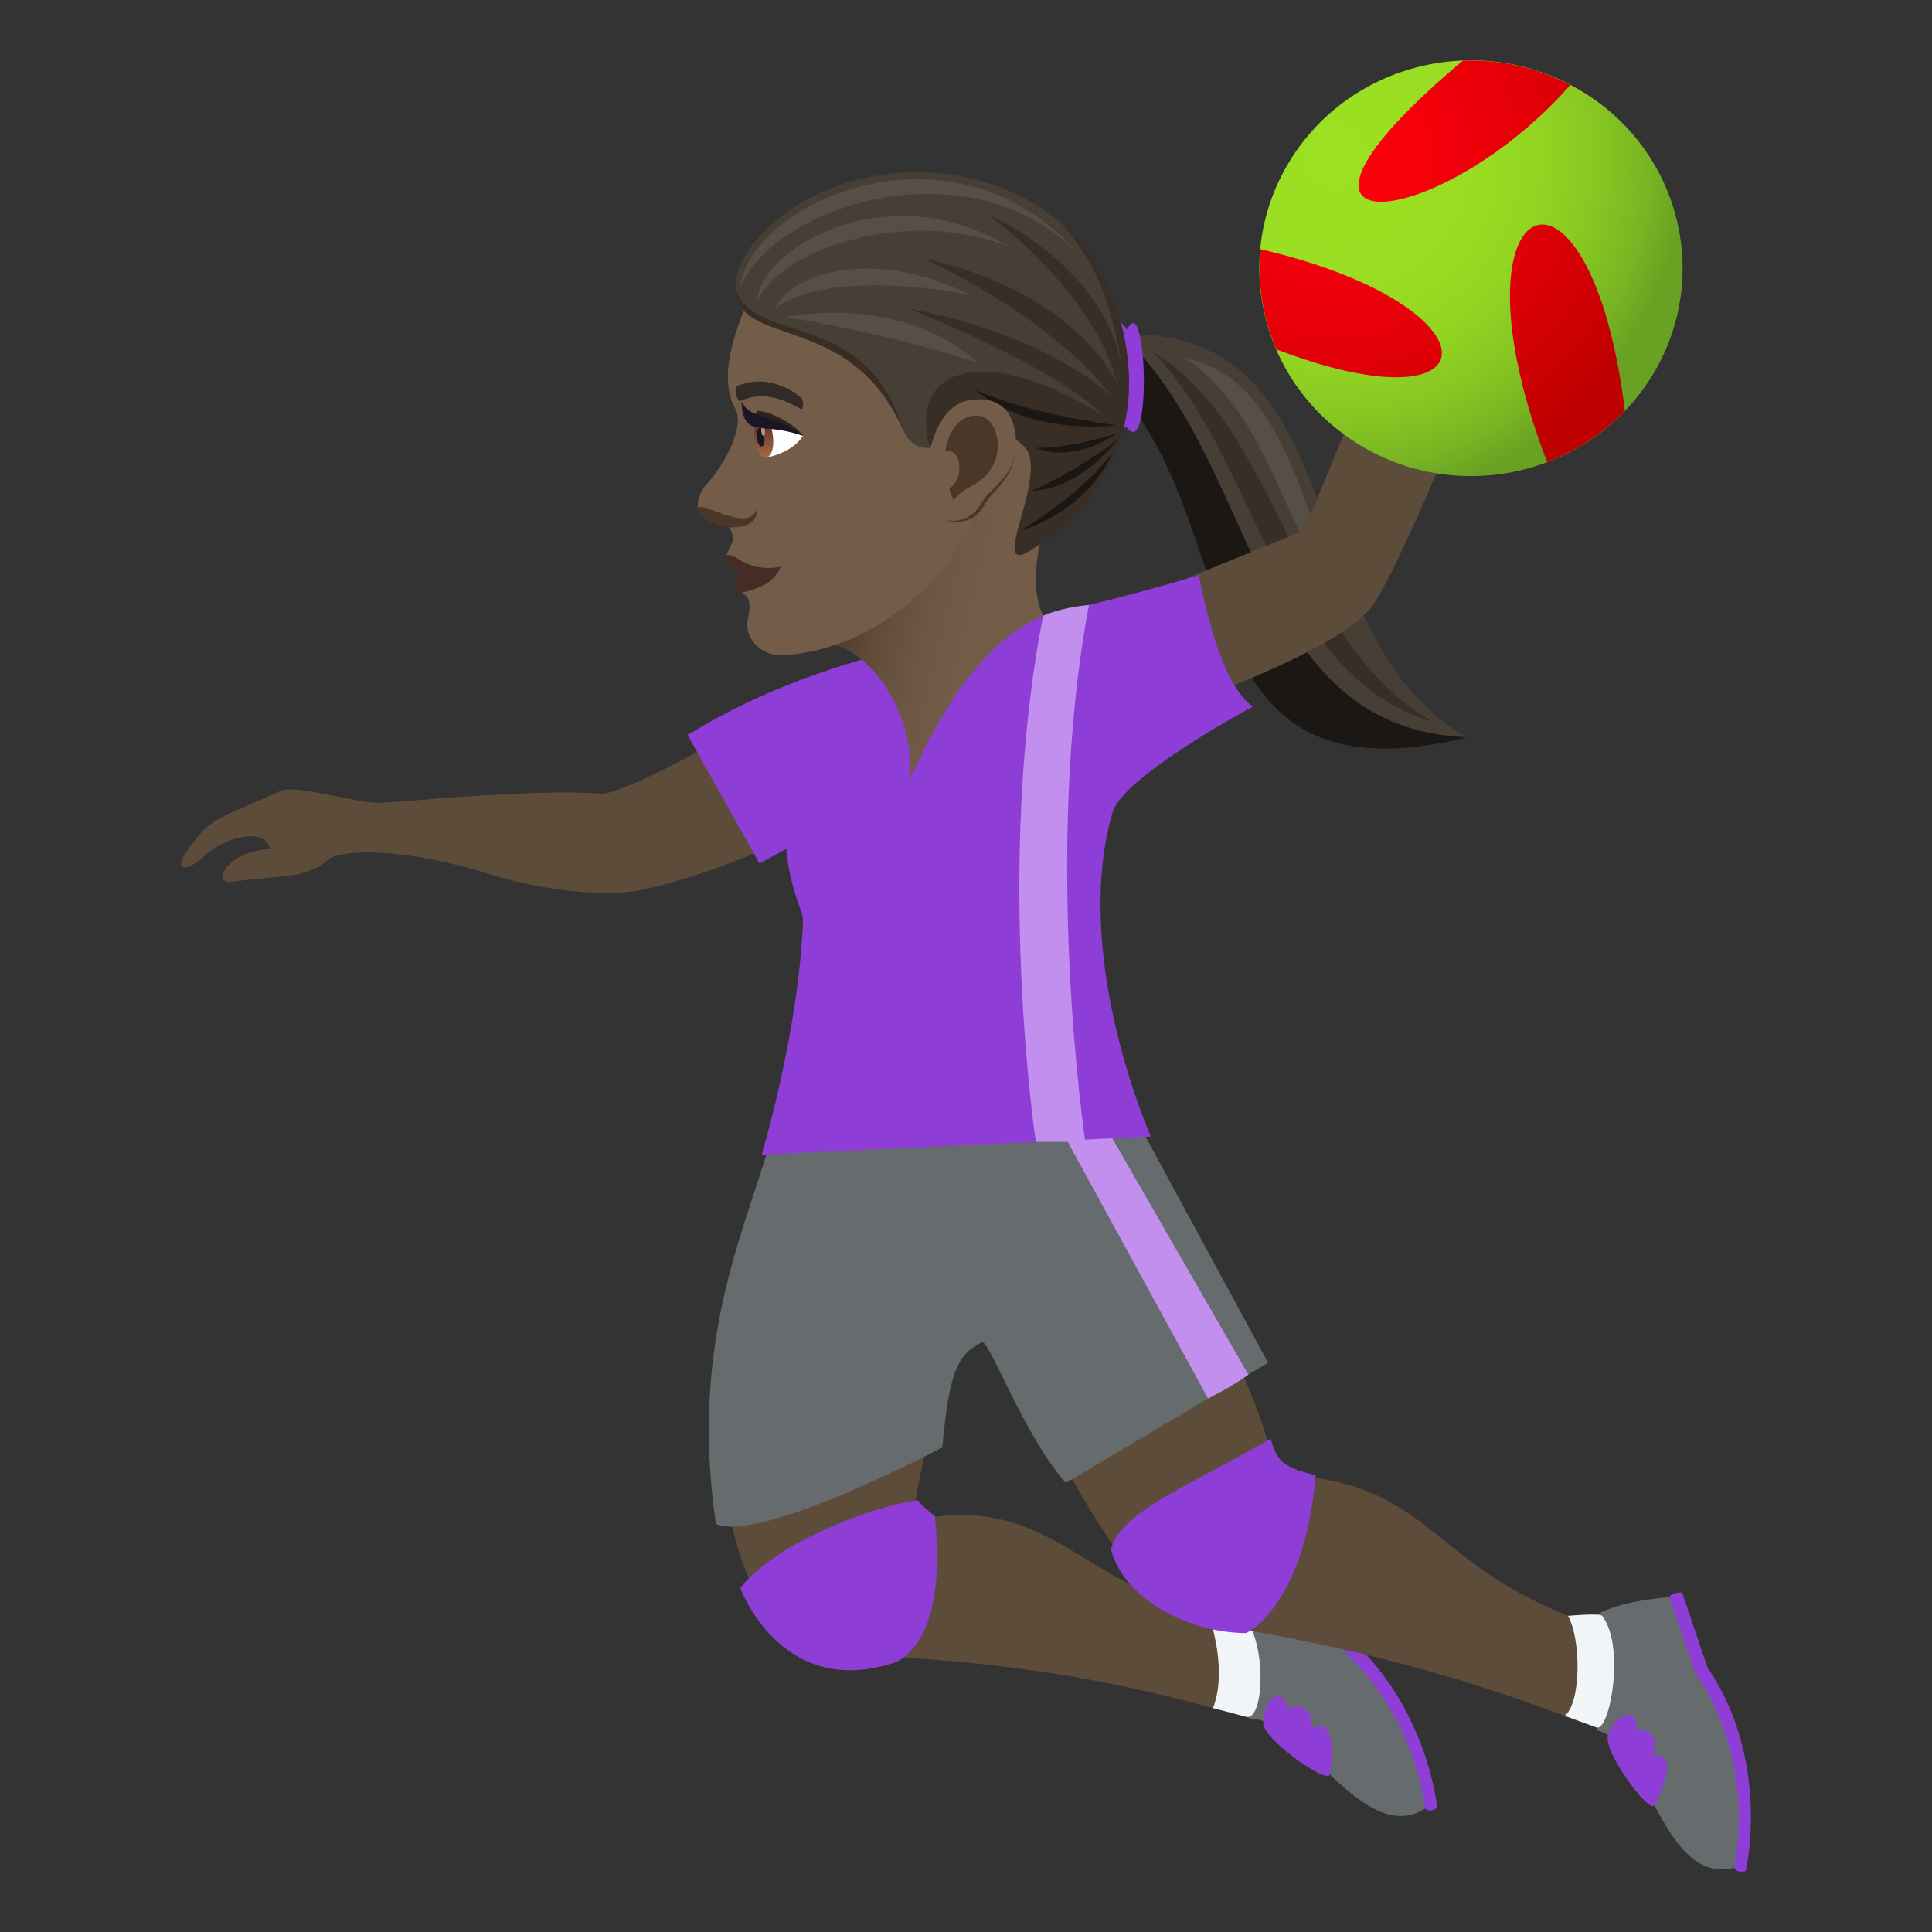 <svg xmlns="http://www.w3.org/2000/svg" xml:space="preserve" style="enable-background:new 0 0 64 64" viewBox="0 0 64 64"><rect x="0" y="0" width="64" height="64" fill="#333333" stroke="none"/><path d="m37.54 11.072.06 2.499c3.047 1.54 2.078 11.87 10.995 10.854-5.802-3.319-3.696-13.267-11.055-13.353z" style="fill:#473e35"/><path d="m37.545 11.471-.043 2.016c3.668 4.897 1.996 13.168 11.093 10.938-7.002-.295-6.823-8.48-11.05-12.954z" style="fill:#1a1714"/><path d="M39.239 11.838c3.01 2.098 3.11 5.737 5.54 8.468-1.757-3.188-2.002-7.644-5.54-8.468z" style="fill:#574f45"/><path d="M38.223 11.683c3.474 3.631 4.047 10.704 9.26 12.237-4.672-2.625-5.102-9.77-9.26-12.237z" style="fill:#382e26"/><path d="M37.338 10.918c-1.23-1.775-1.252 4.704-.037 3.206.872 1.288.689-4.612.037-3.207z" style="fill:#8e3ed6"/><path d="M24.696 23.986s-3.164 1.938-4.685 2.313c-2.334-.194-6.742.29-7.483.296-.716.008-2.742-.619-3.232-.396-2.072.943-2.336.863-3.09 1.978-.57.846.18.569.568.182.606-.598 2.016-1.002 2.165-.238-1.58.133-1.856 1.185-1.27 1.095 1.508-.236 2.43-.054 3.227-.755.324-.284 2.31-.438 5.236.472 2.314.719 4.318.739 5.219.53a22.788 22.788 0 0 0 4.494-1.582l-1.149-3.895z" style="fill:#5e4c3b"/><path d="M57.831 61.98s.854-3.619-1.27-6.748l-.84-2.48c-.378-.004-.42.152-.42.152s-.616 2.43 2.14 8.97c0 0 .066.186.39.106z" style="fill:#8e3ed6"/><path d="M52.925 57.328c1.586.332 2.123 5.14 4.516 4.547 0 0 .826-3.364-1.3-6.49l-.84-2.481c-4.097.383-3.318 1.86-2.376 4.424z" style="fill:#666b6e"/><path d="M54.804 59.808c.576-1.111.554-1.754-.053-1.646.242-.705-.197-.936-.547-.834.082-.707-.539-.768-.932.152-.197.52 1.377 2.627 1.532 2.328zm-7.192.08s-.351-3.7-3.369-5.994l-1.592-2.086c-.36.115-.351.278-.351.278s.195 2.5 4.906 7.828c0 0 .123.152.406-.026z" style="fill:#8e3ed6"/><path d="M41.411 56.957c1.607-.186 3.72 4.275 5.795 2.957 0 0-.295-3.45-3.313-5.743L42.3 52.086c-3.76 1.66-2.608 2.74-.889 4.87z" style="fill:#666b6e"/><path d="M44.048 58.787c.187-1.235-.04-1.836-.582-1.543.002-.744-.486-.824-.785-.617-.149-.696-.76-.557-.836.437-.02.557 2.15 2.057 2.203 1.723z" style="fill:#8e3ed6"/><path d="M40.839 53.494c-4.815-.416-5.803-4.188-10.621-3.115.299-1.961.685-3.286.685-3.286s-4.793.762-6.756.813c-.431 3.611 1.62 6.265 2.336 6.635 1.034.535 6.15-.057 13.698 2.043.617.17.976-3.063.658-3.09z" style="fill:#5e4c3b"/><path d="M41.169 53.494c-.211-.229-1.22-.266-1.22-.266s.784 1.95.232 3.356c.359.091.72.183 1.088.287.615.172.718-2.485-.1-3.377z" style="fill:#f2f5f7"/><path d="M30.401 49.697c.125.146.403.418.567.517.469 4.52-1.426 4.89-1.426 4.89-3.69 1.154-5.018-2.497-5.018-2.497 1.145-1.5 4.403-2.72 5.877-2.91z" style="fill:#8e3ed6"/><path d="M52.765 53.824c-5.578-1.87-5.201-4.832-10.498-4.969-.39-1.945-1.13-3.344-1.76-4.789-1.926.496-3.678 3.295-5.504 4.006 1.38 2.586 2.97 4.846 3.652 5.277.98.625 5.85.727 13.176 3.492.598.225 1.236-2.916.934-3.017z" style="fill:#5e4c3b"/><path d="M53.071 53.527c-.074-.098-1.132 0-1.132 0 .443.77.443 2.883-.108 3.314.348.123.695.256 1.057.383.433.153.965-2.7.183-3.697z" style="fill:#f2f5f7"/><path d="M42.099 47.658c.199.851.568.974 1.488 1.217-.395 4.369-2.305 5.222-2.305 5.222-1.841 0-4.011-1.068-4.482-2.763.322-1.262 2.5-2.065 5.299-3.676z" style="fill:#8e3ed6"/><path d="M37.9 37.562H25.572c-.709 2.858-2.785 6.64-1.857 12.916 1.418.676 7.5-2.527 7.5-2.527.224-2.426.474-3.068 1.308-3.488.24-.122 1.395 3.117 2.785 4.66l6.702-3.977-4.112-7.584z" style="fill:#666b6e"/><path d="M41.355 45.537c-.489.367-1.336.793-1.336.793l-4.793-8.768h1.535l4.593 7.975z" style="fill:#c28fef"/><path d="m43.2 17.568 2.469-5.977 3.057 1.297s-2.145 5.452-3.22 7.12c-.822 1.273-4.91 2.796-4.91 2.796l-1.355-3.615 3.96-1.621z" style="fill:#5e4c3b"/><path d="M41.505 23.406c-1.194-.799-1.787-4.356-1.787-4.356-7.102 2.153-11.801 2.153-16.942 5.297l2.381 4.252c.297-.15.596-.314.89-.482.116 1.377.565 2.064.554 2.377-.14 3.693-1.371 7.758-1.371 7.758l12.894-.604s-2.648-5.934-1.273-10.732c.347-1.207 4.654-3.51 4.654-3.51z" style="fill:#8e3ed6"/><path d="M36.073 20.04c-.988.094-1.517.36-1.517.36-1.62 8.229-.244 17.426-.244 17.426h1.64s-1.431-9.553.121-17.785z" style="fill:#c28fef"/><linearGradient id="a" x1="27.791" x2="34.576" y1="18.686" y2="20.316" gradientUnits="userSpaceOnUse"><stop offset="0" style="stop-color:#4a3728"/><stop offset=".004" style="stop-color:#4a3728"/><stop offset=".25" style="stop-color:#614c3a"/><stop offset=".484" style="stop-color:#6e5844"/><stop offset=".693" style="stop-color:#735c48"/></linearGradient><path d="M34.994 16.307c-1.61-6.735-6.49-.51-7.86 5.116 1.031-.461 3.197 1.647 3.015 4.374.784-1.728 2.238-4.526 4.407-5.397-.737-1.513.438-4.093.438-4.093z" style="fill:url(#a)"/><path d="M24.79 9.874c-.302.844-1.077 2.525-.425 3.682.291.518-.282 1.743-.956 2.484-.292.322-.38.738-.203.979.272.367.732.161.936.44.333.454-.067.738-.066.936 0 0 1.167.199.492 1.237.118.119.372.068.2.914-.114.558.414 1.192 1.149 1.158 3.047-.14 5.796-2.666 6.427-4.912 1.354-4.815 1.815-10.22-7.553-6.918z" style="fill:#735c48"/><path d="M24.076 18.395c-.078.553 1.012.975 1.782.384-1.21.192-1.47-.492-1.782-.384z" style="fill:#472b27"/><path d="M24.57 18.991c-.274.197-.259.492-.002.641.528-.124 1.054-.29 1.29-.853-.604.32-1.288.212-1.288.212z" style="fill:#472b27"/><path d="M23.138 16.88c.106.65 2.027.93 1.94-.047-.252.917-2.01-.377-1.94.046z" style="fill:#4a3728"/><path d="M26.543 13.181c-.48-.422-1.336-.75-2.135-.388-.115.053.025.532.117.49.615-.274 1.227-.185 1.998.268.09.052.115-.286.02-.37z" style="fill:#302b27"/><path d="M26.603 14.435c-.37.59-1.229.727-1.229.727-.303-.264-.318-.768-.344-1.211.444-.07 1.573.484 1.573.484z" style="fill:#fff"/><linearGradient id="b" x1="-62.883" x2="-62.883" y1="15.782" y2="14.472" gradientTransform="matrix(.574 -.061 .106 .994 59.787 -4.367)" gradientUnits="userSpaceOnUse"><stop offset="0" style="stop-color:#a6694a"/><stop offset="1" style="stop-color:#4f2a1e"/></linearGradient><path d="M24.997 14.519c.097.9.705.836.608-.065-.09-.836-.698-.772-.608.065z" style="fill:url(#b)"/><path d="M25.072 14.485c.046.425.291.399.246-.026-.043-.394-.288-.368-.246.026z" style="fill:#1a1626"/><path d="M25.218 14.29c.023.21.145.198.122-.014-.021-.196-.143-.183-.122.013z" style="fill:#ab968c"/><path d="M26.603 14.435c-.3-.42-1.174-.844-1.526-.823-.213.44-.282.22 1.526.823z" style="fill:#2e221e"/><path d="M26.603 14.435c-1.113-.8-1.692-.49-2.045-1.128.092 1.248.581.635 2.045 1.128z" style="fill:#1a1626"/><path d="M37.264 11.297c-.86-4.648-5.012-5.971-8.082-5.503-3.367.513-5.372 3.049-4.674 4.178.863 1.397 3.492.136 5.406 4.264.83 1.79 2.694-1.115 4.205.348.904.876 3.673-.43 3.145-3.287z" style="fill:#473e35"/><path d="M29.914 14.236c-1.232-4.062-4.939-2.777-5.544-4.673.054 2 3.796.715 5.544 4.673z" style="fill:#382e26"/><path d="M24.508 9.563c1.024-2.693 7.527-4.87 11.179-1.184-4.168-4.717-10.905-1.638-11.179 1.184z" style="fill:#574f45"/><path d="M25.093 9.966c.717-1.645 4.795-3.144 8.31-1.806-4.104-2.463-8.31.178-8.31 1.806zm.925.538s3.17.458 6.385 1.526c-2.577-2.362-6.385-1.526-6.385-1.526z" style="fill:#574f45"/><path d="M25.663 10.227c1.168-.91 3.845-.952 6.458-.468-3.096-1.548-5.894-.769-6.458.468z" style="fill:#574f45"/><path d="M37.269 11.3c-.333-1.77-1.133-3.06-2.175-3.95.87.913 1.65 2.136 2.056 4.7-.715-3.398-4.468-4.967-4.468-4.967S36.16 9.523 37 12.675c-1.839-3.334-6.397-4.103-6.397-4.103s4.041 1.763 6.222 4.548c-2.582-2.25-6.723-2.893-6.723-2.893s4.81 1.881 6.439 3.533c-3.845-2.393-6.475-1.66-5.747 1.045 0 0 1.952-1.16 3.125-.024.904.875-1.264 4.387.232 3.443 1.329-.839 3.86-2.967 3.117-6.925z" style="fill:#382e26"/><path d="M33.838 17.564c2.353-.754 3.038-2.607 3.038-2.607s-.746 1.177-3.038 2.607z" style="fill:#1a1714"/><path d="M34.144 16.26C35.808 16.22 37 14.585 37 14.585s-1.476 1.122-2.857 1.677zm.167-1.424c1.35.529 2.69-.478 2.69-.478s-1.466.491-2.69.478zm2.69-.748s-2.739-.302-4.7-1.18c1.878 1.578 4.7 1.18 4.7 1.18z" style="fill:#1a1714"/><path d="M31.314 17.217c.14.092.91.234 1.3-.5.216-.405.892-.825 1-1.621.14-1.022-3.3 1.468-2.3 2.12z" style="fill:#4a3728"/><path d="M32.032 13.274c-1.34.272-1.765 3.268-.764 3.921.14.092.875.174 1.263-.56.217-.405.988-.817 1.095-1.614.141-1.02-.262-2.017-1.594-1.747z" style="fill:#735c48"/><path d="M32.047 13.817c-.34.125-.651.53-.731 1.143.566-.155.622.986.125 1.21.04.133.085.27.144.41.412-.563.99-.445 1.35-1.248.327-.724-.042-1.824-.888-1.515z" style="fill:#4a3728"/><radialGradient id="c" cx="43.714" cy="5.181" r="11.544" gradientTransform="matrix(1.008 0 0 1 .164 0)" gradientUnits="userSpaceOnUse"><stop offset="0" style="stop-color:#9be022"/><stop offset=".365" style="stop-color:#99de22"/><stop offset=".576" style="stop-color:#93d522"/><stop offset=".748" style="stop-color:#87c722"/><stop offset=".897" style="stop-color:#78b423"/><stop offset="1" style="stop-color:#69a123"/></radialGradient><path d="M52.23 2.924c3.355 1.902 4.503 6.11 2.568 9.406-1.938 3.295-6.223 4.42-9.574 2.517-3.352-1.898-4.504-6.107-2.567-9.402 1.936-3.297 6.223-4.422 9.573-2.522z" style="fill:url(#c)"/><radialGradient id="d" cx="43.714" cy="5.18" r="11.544" gradientTransform="matrix(1.008 0 0 1 .164 0)" gradientUnits="userSpaceOnUse"><stop offset="0" style="stop-color:#ff000e"/><stop offset=".224" style="stop-color:#f8000c"/><stop offset=".553" style="stop-color:#e40008"/><stop offset=".945" style="stop-color:#c40001"/><stop offset="1" style="stop-color:#bf0000"/></radialGradient><path d="M52.019 2.816c-4.373 4.961-11.184 5.606-3.612-.762l.051-.043a7.06 7.06 0 0 1 3.56.805z" style="fill:url(#d)"/><radialGradient id="e" cx="43.716" cy="5.18" r="11.542" gradientTransform="matrix(1.008 0 0 1 .164 0)" gradientUnits="userSpaceOnUse"><stop offset="0" style="stop-color:#ff000e"/><stop offset=".224" style="stop-color:#f8000c"/><stop offset=".553" style="stop-color:#e40008"/><stop offset=".945" style="stop-color:#c40001"/><stop offset="1" style="stop-color:#bf0000"/></radialGradient><path d="M51.25 15.306c-3.485-9.078 1.417-11.144 2.575-1.7a7.035 7.035 0 0 1-2.576 1.7z" style="fill:url(#e)"/><radialGradient id="f" cx="43.715" cy="5.179" r="11.546" gradientTransform="matrix(1.008 0 0 1 .164 0)" gradientUnits="userSpaceOnUse"><stop offset="0" style="stop-color:#ff000e"/><stop offset=".224" style="stop-color:#f8000c"/><stop offset=".553" style="stop-color:#e40008"/><stop offset=".945" style="stop-color:#c40001"/><stop offset="1" style="stop-color:#bf0000"/></radialGradient><path d="M41.753 8.255c7.998 1.858 7.853 6.112.53 3.319a6.775 6.775 0 0 1-.53-3.319z" style="fill:url(#f)"/></svg>